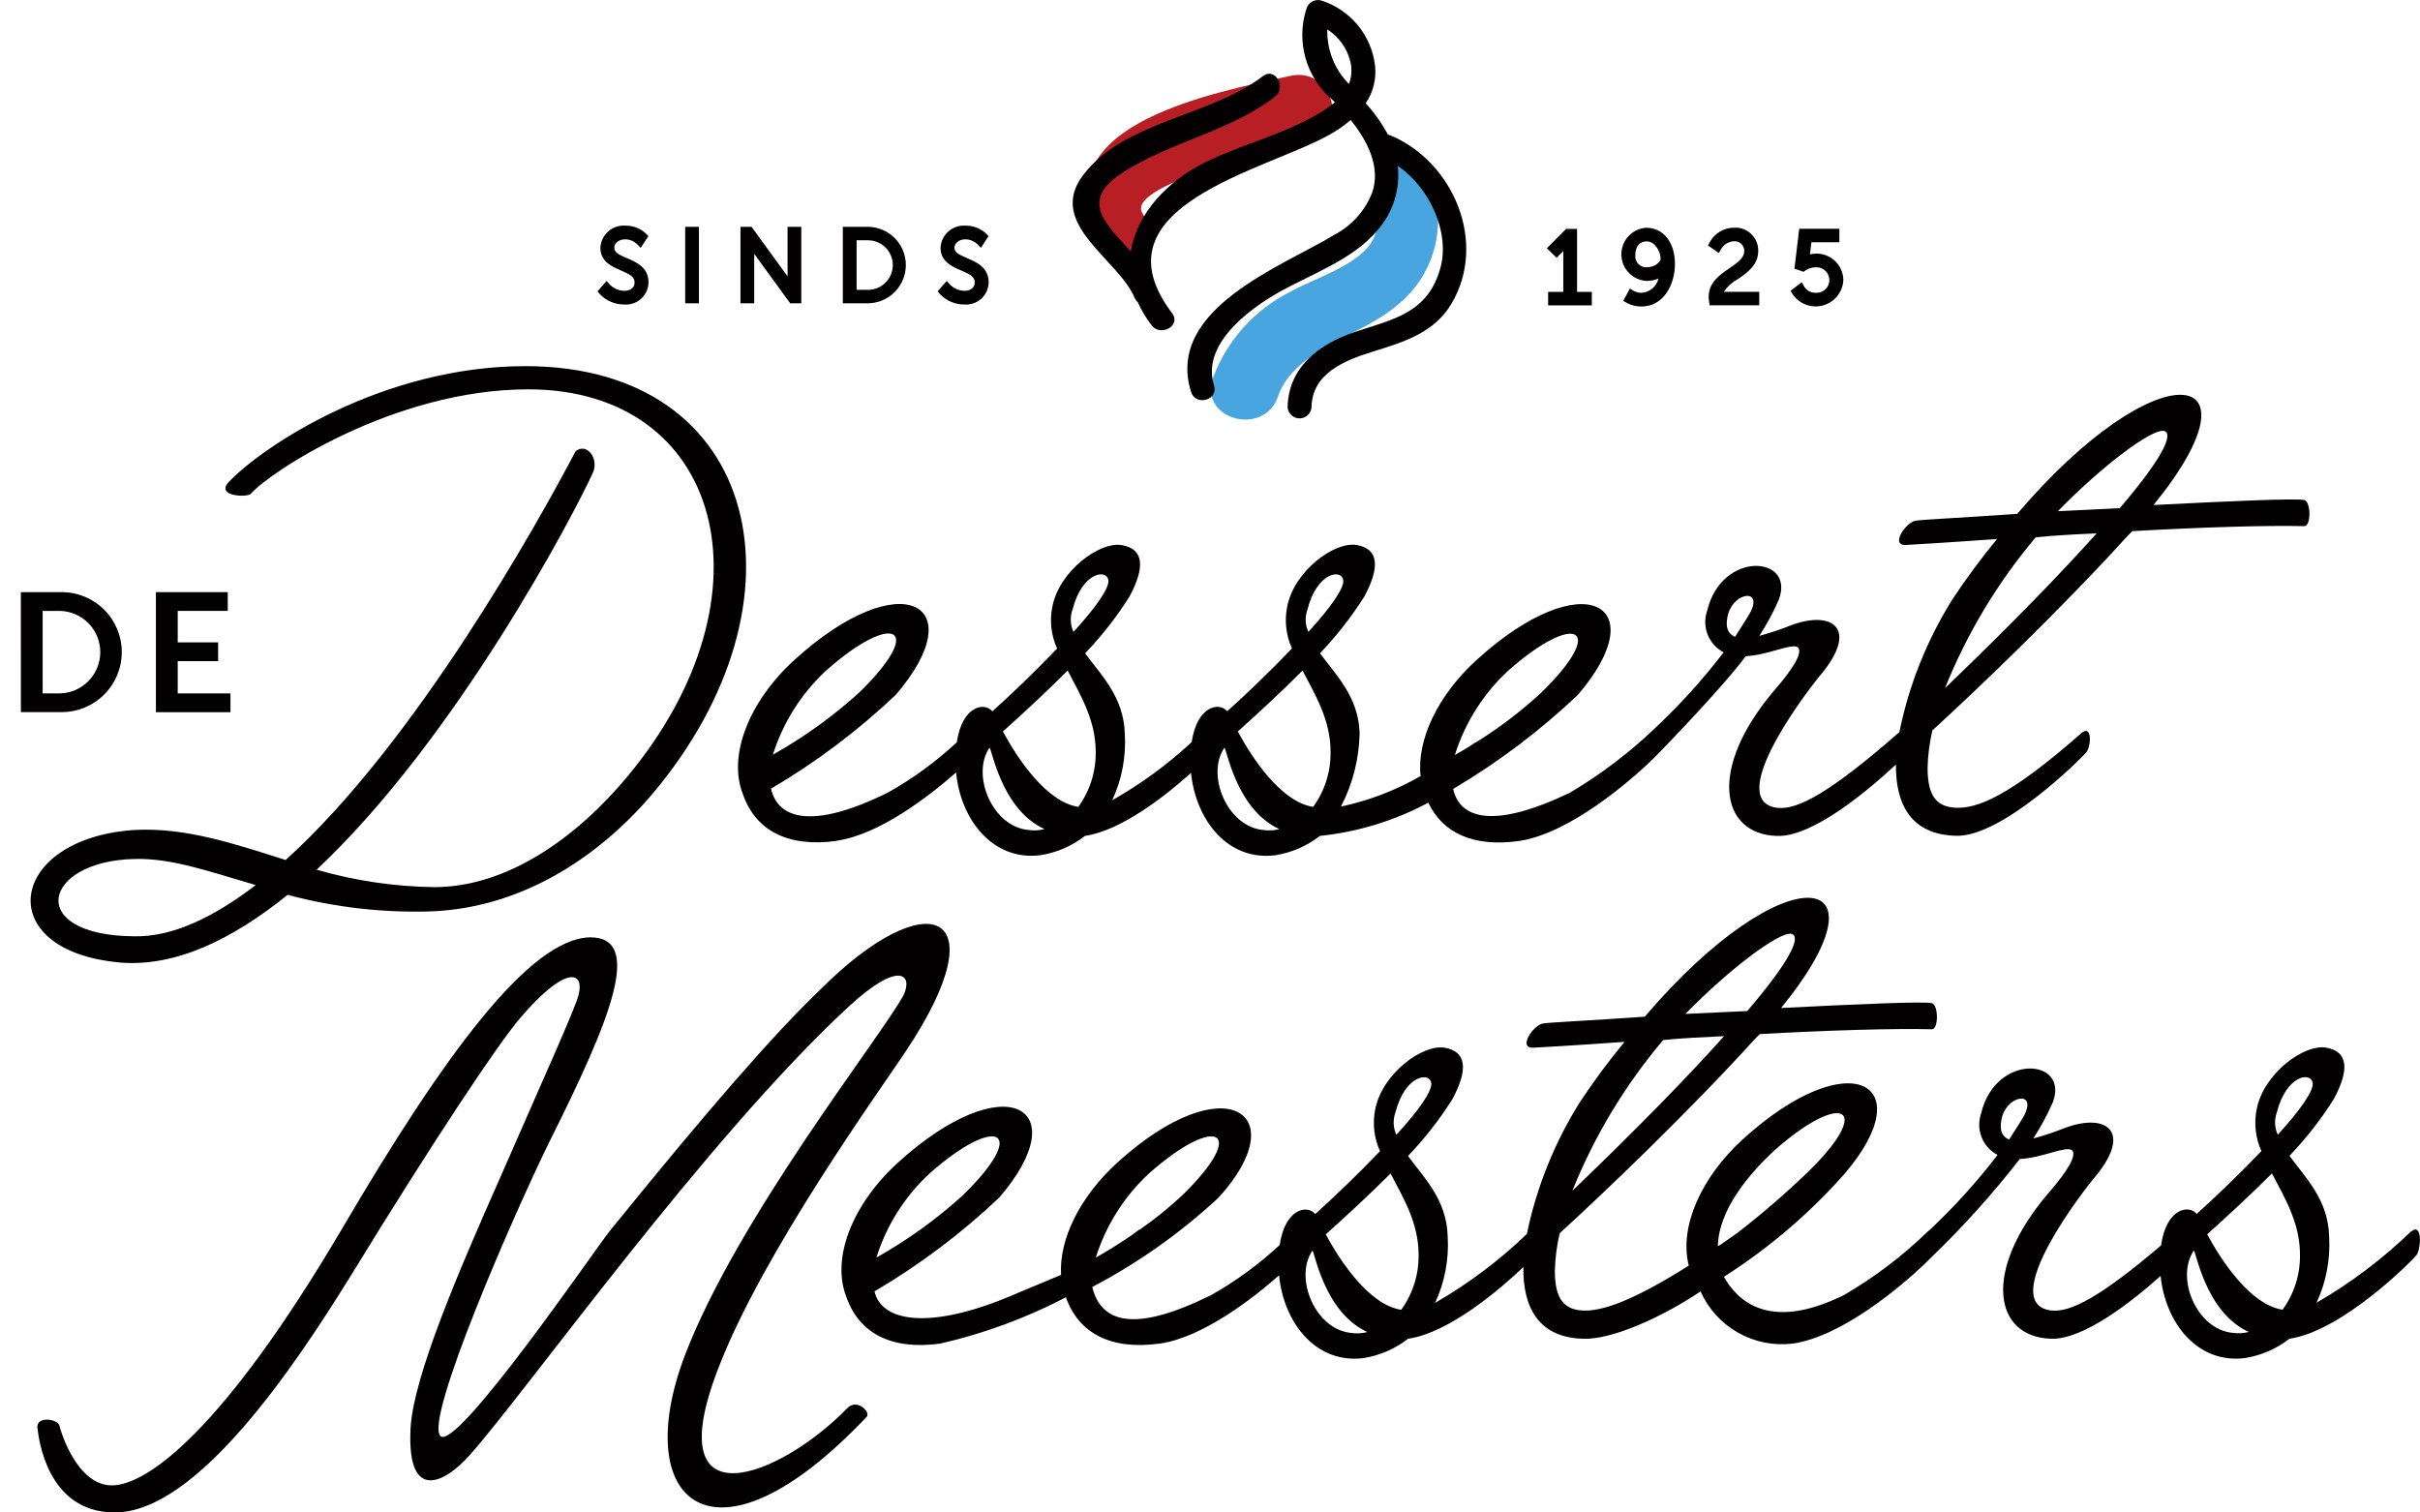 <?xml version="1.0" encoding="utf-8"?>
<svg xmlns="http://www.w3.org/2000/svg" width="96" height="60" viewBox="0 0 96 60" fill="none">
<g clip-path="url(#clip0_417_735)">
<path d="M54.515 8.381C55.174 10.183 52.413 10.879 51.212 11.562C49.776 12.272 48.667 13.505 48.112 15.007C47.556 16.646 50.148 17.349 50.701 15.721C51.339 13.842 54.084 13.312 55.459 12.078C56.126 11.537 56.615 10.809 56.863 9.987C57.111 9.165 57.106 8.288 56.851 7.468C56.263 5.859 54.314 5.788 54.908 7.416L54.515 8.381Z" fill="#49A5DF"/>
<path d="M51.195 3.007C48.45 3.629 41.183 4.88 43.648 9.312C44.488 10.822 46.146 9.942 45.306 8.429C44.669 7.285 51.284 5.739 51.908 5.597C53.592 5.216 52.879 2.628 51.195 3.01" fill="#B81F24"/>
<path d="M24.871 10.24C24.521 10.093 24.369 10.009 24.369 9.824C24.369 9.661 24.532 9.493 24.806 9.493C24.97 9.495 25.127 9.556 25.251 9.664L25.419 9.831L25.721 9.364L25.613 9.255C25.391 9.054 25.101 8.946 24.802 8.951C24.68 8.943 24.557 8.959 24.441 8.999C24.324 9.039 24.217 9.101 24.125 9.183C24.034 9.265 23.959 9.364 23.906 9.474C23.852 9.585 23.822 9.705 23.816 9.828C23.816 10.379 24.271 10.574 24.634 10.73C25.009 10.892 25.174 10.985 25.174 11.206C25.174 11.436 24.973 11.537 24.773 11.537C24.561 11.534 24.359 11.451 24.206 11.304L24.063 11.147L23.701 11.558L23.811 11.684C23.935 11.811 24.084 11.911 24.248 11.979C24.412 12.047 24.588 12.081 24.765 12.079C24.887 12.088 25.01 12.072 25.125 12.033C25.241 11.993 25.347 11.929 25.437 11.847C25.527 11.764 25.599 11.664 25.649 11.552C25.699 11.441 25.725 11.32 25.726 11.198C25.726 10.603 25.232 10.393 24.871 10.241" fill="#020000"/>
<path d="M27.726 8.998H27.181V12.032H27.726V8.998Z" fill="#020000"/>
<path d="M31.242 10.962L29.814 8.999H29.374V12.033H29.919V10.07L31.347 12.033H31.787V8.999H31.242V10.962Z" fill="#020000"/>
<path d="M34.46 8.998H33.435V12.031H34.46C34.855 12.02 35.23 11.855 35.505 11.572C35.78 11.289 35.934 10.909 35.934 10.514C35.934 10.119 35.78 9.74 35.505 9.457C35.23 9.173 34.855 9.009 34.46 8.998V8.998ZM33.981 11.496V9.532H34.434C34.563 9.532 34.691 9.557 34.81 9.607C34.929 9.656 35.037 9.728 35.129 9.82C35.22 9.911 35.292 10.02 35.342 10.139C35.391 10.258 35.417 10.386 35.417 10.515C35.417 10.644 35.391 10.772 35.342 10.891C35.292 11.011 35.22 11.119 35.129 11.21C35.037 11.302 34.929 11.374 34.81 11.423C34.691 11.473 34.563 11.498 34.434 11.498L33.981 11.496Z" fill="#020000"/>
<path d="M38.365 10.24C38.017 10.093 37.863 10.009 37.863 9.824C37.863 9.661 38.027 9.493 38.301 9.493C38.465 9.496 38.622 9.556 38.746 9.664L38.913 9.831L39.216 9.364L39.108 9.255C38.886 9.055 38.596 8.946 38.297 8.951C38.175 8.943 38.052 8.959 37.935 8.999C37.819 9.039 37.712 9.101 37.62 9.183C37.528 9.264 37.454 9.363 37.401 9.474C37.347 9.585 37.317 9.705 37.311 9.828C37.311 10.379 37.765 10.574 38.129 10.73C38.504 10.892 38.667 10.985 38.667 11.206C38.667 11.436 38.466 11.537 38.267 11.537C38.055 11.534 37.853 11.451 37.7 11.304L37.556 11.147L37.194 11.558L37.304 11.684C37.428 11.811 37.577 11.911 37.741 11.979C37.906 12.047 38.082 12.081 38.259 12.079C38.381 12.088 38.504 12.072 38.619 12.032C38.734 11.992 38.84 11.929 38.93 11.847C39.02 11.764 39.092 11.664 39.142 11.552C39.192 11.441 39.218 11.32 39.219 11.198C39.219 10.603 38.725 10.393 38.365 10.241" fill="#020000"/>
<path d="M62.561 9.079H62.128L61.363 9.849L61.75 10.224L62.015 9.959V11.579H61.413V12.114H63.147V11.579H62.561V9.079Z" fill="#020000"/>
<path d="M65.324 9.033C65.053 9.046 64.797 9.163 64.61 9.359C64.422 9.556 64.318 9.817 64.318 10.088C64.318 10.36 64.422 10.621 64.61 10.818C64.797 11.014 65.053 11.131 65.324 11.144C65.485 11.144 65.644 11.112 65.792 11.05C65.756 11.204 65.671 11.342 65.55 11.444C65.429 11.546 65.278 11.607 65.12 11.617C65.018 11.616 64.918 11.593 64.826 11.549L64.656 11.449L64.394 11.937L64.558 12.028C64.73 12.116 64.92 12.161 65.113 12.159C65.987 12.159 66.444 11.306 66.444 10.464C66.444 9.623 65.984 9.037 65.325 9.037L65.324 9.033ZM65.332 10.605C65.268 10.609 65.204 10.598 65.144 10.574C65.084 10.55 65.031 10.513 64.987 10.466C64.943 10.419 64.91 10.363 64.89 10.301C64.87 10.24 64.864 10.175 64.872 10.111C64.872 9.986 64.906 9.576 65.328 9.576C65.659 9.576 65.876 9.992 65.876 10.267C65.876 10.386 65.653 10.602 65.332 10.602" fill="#020000"/>
<path d="M68.927 11.081C69.312 10.818 69.748 10.519 69.748 9.951C69.75 9.825 69.725 9.699 69.677 9.583C69.627 9.467 69.555 9.363 69.463 9.276C69.371 9.19 69.263 9.123 69.144 9.081C69.025 9.039 68.899 9.023 68.773 9.032C68.582 9.035 68.394 9.088 68.229 9.186C68.065 9.284 67.929 9.423 67.834 9.589L67.755 9.739L68.186 10.036L68.289 9.858C68.341 9.776 68.412 9.708 68.495 9.658C68.578 9.609 68.672 9.58 68.768 9.573C68.822 9.567 68.876 9.571 68.927 9.587C68.979 9.603 69.026 9.63 69.067 9.665C69.107 9.701 69.139 9.745 69.161 9.794C69.183 9.843 69.195 9.897 69.195 9.951C69.195 10.218 68.972 10.389 68.608 10.639C68.221 10.903 67.781 11.203 67.781 11.78C67.782 11.837 67.787 11.894 67.796 11.95L67.82 12.111H69.789V11.576H68.382C68.521 11.369 68.708 11.198 68.927 11.078" fill="#020000"/>
<path d="M72.026 10.063C71.949 10.063 71.873 10.071 71.798 10.087L71.858 9.611H72.966V9.076H71.374L71.184 10.658L71.546 10.782L71.627 10.723C71.747 10.646 71.886 10.605 72.029 10.604C72.098 10.599 72.168 10.608 72.233 10.632C72.299 10.655 72.359 10.691 72.409 10.739C72.46 10.786 72.501 10.844 72.528 10.907C72.556 10.971 72.57 11.04 72.57 11.109C72.57 11.179 72.556 11.247 72.528 11.311C72.501 11.375 72.46 11.432 72.409 11.48C72.359 11.527 72.299 11.563 72.233 11.587C72.168 11.61 72.098 11.62 72.029 11.615C71.941 11.617 71.855 11.598 71.776 11.558C71.698 11.518 71.632 11.459 71.582 11.387L71.475 11.194L71.031 11.535L71.119 11.681C71.249 11.87 71.436 12.013 71.652 12.091C71.869 12.169 72.104 12.177 72.325 12.114C72.546 12.052 72.742 11.922 72.886 11.742C73.029 11.562 73.113 11.342 73.125 11.113C73.124 10.971 73.094 10.832 73.038 10.702C72.982 10.572 72.9 10.454 72.798 10.357C72.696 10.259 72.575 10.182 72.443 10.131C72.311 10.081 72.17 10.057 72.029 10.061" fill="#020000"/>
<path d="M55.145 5.367C55.117 5.355 55.087 5.346 55.057 5.34C54.817 4.89 54.521 4.473 54.177 4.096C54.473 3.659 54.605 3.131 54.548 2.606C54.478 2.014 54.239 1.455 53.859 0.996C53.479 0.537 52.975 0.197 52.407 0.017C52.286 -0.014 52.157 0.003 52.048 0.064C51.94 0.126 51.859 0.228 51.825 0.348C51.618 0.987 51.607 1.674 51.793 2.319C51.978 2.965 52.352 3.541 52.867 3.973C52.895 4.001 52.926 4.032 52.952 4.058C52.772 4.207 52.581 4.342 52.38 4.462C50.986 5.313 49.341 5.699 47.876 6.407C46.3 7.168 45.097 8.48 44.858 9.976C44.782 9.892 44.708 9.808 44.63 9.723C43.658 8.679 42.982 7.865 44.508 6.865C46.408 5.622 48.779 5.227 50.575 3.837C51.051 3.47 50.58 2.647 50.099 3.019C48.023 4.625 44.578 4.793 42.955 6.962C41.513 8.889 44.361 10.271 45.01 11.814C45.039 11.882 45.082 11.943 45.137 11.992C45.283 12.315 45.466 12.62 45.681 12.902C46.045 13.381 46.867 12.91 46.498 12.426C43.272 8.17 50.229 6.761 52.733 5.348C53.035 5.181 53.32 4.985 53.583 4.762C54.248 5.591 54.778 6.623 54.438 7.628C54.162 8.344 53.638 8.937 52.962 9.299C50.915 10.548 46.214 12.239 47.248 15.545C47.426 16.125 48.344 15.877 48.16 15.293C47.664 13.706 49.438 12.357 50.577 11.683C51.891 10.91 53.637 10.347 54.64 9.137C54.946 8.791 55.176 8.384 55.315 7.943C55.454 7.503 55.499 7.038 55.447 6.579C56.721 7.443 57.544 9.247 57.128 10.676C56.62 12.418 55.293 12.656 53.751 13.168C52.327 13.644 51.097 14.575 51.079 16.172C51.092 16.288 51.147 16.396 51.234 16.475C51.322 16.554 51.435 16.597 51.552 16.597C51.67 16.597 51.783 16.554 51.87 16.475C51.958 16.396 52.013 16.288 52.026 16.172C52.042 14.815 53.325 14.301 54.453 13.951C55.676 13.57 56.896 13.21 57.586 12.035C59.007 9.626 57.67 6.421 55.148 5.365L55.145 5.367ZM52.653 1.166C53.102 1.453 53.427 1.899 53.561 2.416C53.642 2.719 53.624 3.039 53.512 3.332C53.23 3.048 53.009 2.709 52.861 2.337C52.714 1.966 52.643 1.568 52.653 1.168" fill="#020000"/>
<path d="M4.737 38.182C6.961 38.373 9.224 37.262 11.41 35.498C13.284 35.999 15.222 36.22 17.162 36.152C20.611 35.998 23.642 34.119 25.866 31.512C32.349 23.843 30.199 14.525 20.842 14.525C15.168 14.525 10.413 17.707 9.07 19.127C8.535 19.701 9.838 19.74 9.952 19.586C10.642 18.781 15.589 15.445 20.956 15.445C28.626 15.445 30.889 23.575 24.906 30.784C22.873 33.237 20.112 35.192 17.236 35.192C15.654 35.173 14.081 34.94 12.56 34.501C18.12 29.285 22.798 20.351 23.526 18.739C23.757 18.203 23.297 17.549 22.837 17.895C21.302 20.81 16.473 29.476 11.332 34.116C9.262 33.462 7.347 32.812 5.312 32.926C0.289 33.271 -0.363 37.72 4.737 38.179L4.737 38.182ZM5.35 34.075C6.808 34.037 8.304 34.574 10.144 35.11C8.495 36.375 6.846 37.181 5.312 37.143C0.979 37.105 1.669 34.151 5.35 34.075" fill="#020000"/>
<path d="M33.19 33.351C34.877 33.113 36.842 31.599 37.928 30.643C38.106 32.513 39.381 34.167 41.28 33.925C41.923 33.822 42.529 33.558 43.043 33.159C44.488 32.948 46.238 31.569 47.247 30.66C47.434 32.524 48.704 34.17 50.597 33.927C51.24 33.823 51.847 33.56 52.361 33.16C53.866 33.004 55.326 32.556 56.66 31.842C57.231 33.044 58.445 33.612 60.248 33.363C62.264 33.074 64.678 30.969 65.511 30.168C65.532 30.164 68.257 27.372 69.254 26.031C70.136 25.992 71.093 25.493 71.324 25.684C71.516 25.876 71.171 26.49 70.367 27.409C67.762 30.479 68.226 33.087 70.486 33.161C71.935 33.221 74.213 31.258 75.21 30.329C75.195 31.914 75.819 33.107 77.58 33.155C79.421 33.231 82.6 30.046 82.754 29.853C82.946 29.661 83.022 28.703 82.562 29.087C79.688 31.619 78.422 32.08 77.58 32.043C76.888 32.005 76.467 31.66 76.466 30.471C76.477 29.967 76.541 29.466 76.656 28.976C78.381 27.402 81.752 24.178 84.396 21.263L84.587 21.07C87.309 20.915 89.956 20.836 91.413 20.872C91.681 20.872 91.68 19.914 91.413 19.837C91.106 19.761 88.46 19.878 85.43 20.034C89.99 14.432 85.579 13.86 80.024 20.384C77.838 20.539 76.151 20.617 75.998 20.656C75.615 20.695 74.927 21.692 75.654 21.615C75.654 21.615 77.111 21.537 79.222 21.381C78.595 22.144 78.007 22.938 77.461 23.761C76.444 25.381 75.728 27.17 75.346 29.044C72.589 31.456 71.317 32.123 70.528 32.049C68.457 31.821 71.329 27.869 72.172 26.833C73.781 24.952 72.708 24.187 71.058 24.802C70.645 24.966 70.222 25.107 69.793 25.225C70.085 24.772 70.341 24.298 70.558 23.805C71.248 22.041 68.295 21.813 67.722 24.23C67.615 24.537 67.622 24.873 67.742 25.176C67.862 25.478 68.087 25.727 68.376 25.878C67.555 26.951 66.646 27.956 65.66 28.881C64.636 29.86 63.503 30.72 62.285 31.443C59.243 32.901 57.918 32.483 57.645 31.299L57.709 31.26C59.466 30.214 61.102 28.977 62.587 27.572C65.69 23.965 62.812 22.319 58.559 26.195C57.033 27.594 56.199 29.348 56.354 30.787C55.371 31.352 54.305 31.761 53.195 31.997C53.66 31.099 53.913 30.108 53.936 29.097C53.898 27.64 52.978 26.758 52.364 25.915C53.026 25.222 53.617 24.465 54.128 23.654C54.741 22.504 54.703 21.775 53.821 21.621C52.938 21.467 51.329 22.656 51.06 24.076C50.95 24.632 51.017 25.209 51.252 25.725C50.37 26.645 49.411 27.566 48.683 28.216C48.375 27.841 47.489 27.987 47.274 29.438C46.317 30.327 45.259 31.102 44.121 31.745C44.506 30.919 44.677 30.009 44.62 29.1C44.58 27.642 43.661 26.76 43.047 25.917C43.71 25.225 44.301 24.468 44.811 23.657C45.424 22.506 45.386 21.778 44.504 21.624C43.623 21.47 42.011 22.659 41.744 24.078C41.633 24.634 41.7 25.211 41.935 25.727C41.054 26.647 40.094 27.568 39.366 28.219C39.057 27.842 38.17 27.99 37.956 29.447C37.128 30.217 36.212 30.886 35.225 31.44C32.196 32.936 30.855 32.475 30.586 31.287C32.37 30.238 34.029 28.99 35.532 27.567C38.638 23.962 35.763 22.314 31.506 26.186C29.704 27.835 28.861 29.983 29.475 31.517C29.973 32.936 31.238 33.626 33.194 33.358L33.19 33.351ZM85.815 17.089C86.16 17.128 86.122 17.779 84.09 20.159L81.635 20.278C83.436 18.434 85.314 17.054 85.812 17.091L85.815 17.089ZM80.757 21.314C81.523 21.237 82.329 21.195 83.172 21.159C81.831 22.656 79.915 24.651 77.157 27.299C78.03 25.125 79.245 23.105 80.757 21.314V21.314ZM68.524 24.497C68.677 23.538 69.866 23.308 69.483 24.19C69.406 24.381 69.138 24.765 68.829 25.264C68.561 25.148 68.446 24.919 68.522 24.497H68.524ZM57.714 29.951C58.114 28.674 58.84 27.523 59.821 26.613C62.502 24.234 63.806 24.885 61.124 27.494C60.332 28.221 59.475 28.873 58.563 29.442C58.52 29.457 58.48 29.479 58.444 29.508C58.385 29.548 58.33 29.583 58.272 29.623C58.059 29.753 57.868 29.865 57.712 29.951H57.714ZM51.864 24.186C52.247 22.691 53.206 22.575 53.282 22.996C53.36 23.303 52.747 24.147 51.902 25.067C51.774 24.79 51.76 24.473 51.864 24.186ZM51.671 26.602C52.171 27.56 52.783 28.557 52.783 29.823C52.796 30.607 52.554 31.374 52.093 32.008C50.828 31.817 49.678 30.091 49.103 29.017C49.831 28.366 50.791 27.483 51.672 26.602H51.671ZM48.566 29.669C48.643 29.555 48.988 32.084 50.752 32.89C50.552 32.943 50.344 32.956 50.139 32.929C48.681 32.814 47.837 30.743 48.566 29.669V29.669ZM42.546 24.186C42.93 22.691 43.888 22.575 43.965 22.996C44.041 23.303 43.43 24.147 42.585 25.067C42.457 24.79 42.443 24.473 42.545 24.186L42.546 24.186ZM42.354 26.601C42.852 27.56 43.466 28.557 43.466 29.822C43.479 30.606 43.237 31.373 42.776 32.008C41.511 31.816 40.361 30.091 39.785 29.017C40.514 28.365 41.472 27.483 42.354 26.601ZM39.248 29.668C39.325 29.554 39.671 32.084 41.434 32.889C41.234 32.942 41.026 32.955 40.821 32.928C39.364 32.813 38.52 30.743 39.248 29.668V29.668ZM32.77 26.602C35.455 24.222 36.756 24.877 34.074 27.483C33.031 28.426 31.887 29.249 30.661 29.938C31.062 28.661 31.789 27.511 32.77 26.602" fill="#020000"/>
<path d="M33.616 55.858C30.931 58.618 26.1 60.497 28.478 54.324C30.241 49.684 34.996 43.127 35.955 41.669C39.674 36.071 36.798 34.997 32.543 39.254C30.702 41.017 28.094 44.009 24.183 48.84C23.684 49.453 18.125 57.584 17.472 56.969C16.821 56.315 20.425 48.073 21.805 45.273C24.184 40.518 25.563 37.184 23.416 37.184C21 37.222 17.587 41.901 13.602 48.687C8.847 56.777 5.817 58.925 4.436 58.925C3.055 58.925 2.404 56.777 2.366 56.586C2.328 56.279 1.445 56.165 1.484 56.625C1.522 56.97 1.829 59.999 4.552 59.999C7.811 59.999 11.684 54.208 13.87 50.681C17.206 45.236 19.737 41.44 20.619 40.405C22.343 38.372 23.188 38.449 22.958 39.446C22.882 39.868 21.424 43.089 19.851 46.694C18.203 50.413 16.401 54.593 16.286 56.664C16.133 59.693 17.704 58.772 18.624 57.734C20.884 55.203 27.981 45.195 33.656 39.942C35.688 38.063 36.225 38.676 35.842 39.481C34.922 41.169 29.285 48.263 27.176 53.747C24.952 59.576 28.288 62.643 34.385 56.2C34.538 56.009 34.001 55.472 33.618 55.855" fill="#020000"/>
<path d="M95.653 48.843C94.521 49.938 93.259 50.891 91.895 51.68C92.28 50.854 92.451 49.944 92.394 49.035C92.356 47.578 91.435 46.695 90.822 45.852C91.484 45.16 92.075 44.403 92.585 43.592C93.199 42.442 93.161 41.713 92.278 41.559C91.396 41.406 89.787 42.595 89.518 44.014C89.408 44.57 89.475 45.147 89.71 45.663C88.828 46.583 87.869 47.504 87.141 48.156C86.831 47.777 85.936 47.928 85.728 49.405C83.3 51.475 82.131 52.06 81.389 51.989C79.319 51.76 82.195 47.809 83.038 46.774C84.648 44.895 83.573 44.129 81.926 44.741C81.512 44.905 81.09 45.046 80.661 45.164C80.953 44.711 81.209 44.237 81.427 43.745C82.119 41.981 79.167 41.751 78.59 44.167C78.483 44.474 78.489 44.81 78.609 45.113C78.728 45.415 78.953 45.665 79.242 45.816C78.419 46.888 77.511 47.891 76.524 48.815C76.51 48.825 76.497 48.833 76.482 48.845C75.478 49.822 74.358 50.672 73.147 51.376C70.117 52.871 68.885 51.533 68.385 50.651C70.157 49.523 71.763 48.154 73.157 46.582C76.262 42.977 73.386 41.328 69.13 45.201C67.452 46.736 66.607 48.703 66.993 50.205C64.619 51.711 63.461 52.019 62.792 51.989C62.103 51.951 61.68 51.606 61.68 50.417C61.693 49.913 61.757 49.412 61.872 48.922C63.597 47.35 66.972 44.129 69.618 41.215L69.81 41.022C72.532 40.869 75.178 40.792 76.635 40.831C76.904 40.831 76.904 39.872 76.635 39.796C76.328 39.718 73.683 39.834 70.654 39.987C75.217 34.389 70.807 33.813 65.247 40.332C63.061 40.486 61.374 40.563 61.221 40.601C60.838 40.639 60.15 41.636 60.876 41.559C60.876 41.559 62.333 41.483 64.445 41.33C63.816 42.092 63.227 42.886 62.681 43.709C61.67 45.317 60.955 47.093 60.569 48.953C59.471 50.007 58.249 50.924 56.93 51.685C57.314 50.858 57.486 49.949 57.428 49.039C57.389 47.582 56.469 46.7 55.855 45.857C56.519 45.165 57.11 44.408 57.62 43.596C58.233 42.447 58.194 41.717 57.313 41.564C56.431 41.41 54.82 42.6 54.552 44.019C54.442 44.575 54.509 45.152 54.744 45.667C53.862 46.588 52.903 47.508 52.175 48.16C51.866 47.783 50.979 47.931 50.765 49.388C49.937 50.158 49.02 50.828 48.034 51.382C45.005 52.877 43.686 52.486 43.328 51.056C45.148 50.1 46.834 48.907 48.341 47.509C51.407 44.139 48.571 42.256 44.315 46.128C42.839 47.479 42.007 49.161 42.092 50.574C41.461 50.846 40.821 51.096 40.129 51.397C36.823 52.79 34.96 52.417 34.691 51.229C36.475 50.18 38.135 48.932 39.638 47.51C42.743 43.906 39.868 42.256 35.612 46.129C33.809 47.777 32.965 49.925 33.579 51.459C34.077 52.878 35.343 53.568 37.298 53.3C39.032 52.904 40.708 52.286 42.284 51.463C42.783 52.878 44.048 53.568 46.002 53.3C47.689 53.062 49.655 51.548 50.741 50.592C50.92 52.463 52.194 54.117 54.093 53.875C54.736 53.771 55.343 53.508 55.857 53.108C57.503 52.87 59.54 51.115 60.431 50.264C60.409 51.857 61.031 53.06 62.796 53.108C63.932 53.156 65.921 52.261 67.46 51.23C67.767 51.921 68.289 52.495 68.947 52.867C69.606 53.24 70.366 53.391 71.117 53.3C73.074 53.02 75.408 51.03 76.306 50.182L76.314 50.174C76.452 50.043 76.552 49.941 76.616 49.876C77.878 48.662 79.05 47.358 80.125 45.976C81.008 45.938 81.966 45.44 82.197 45.631C82.388 45.823 82.043 46.436 81.238 47.356C78.631 50.423 79.09 53.03 81.353 53.107C82.644 53.161 84.594 51.613 85.71 50.616C85.899 52.476 87.169 54.114 89.059 53.874C89.702 53.77 90.309 53.507 90.823 53.107C92.932 52.8 95.693 50.001 95.846 49.809C96.037 49.618 96.114 48.467 95.654 48.851L95.653 48.843ZM71.038 37.04C71.383 37.078 71.345 37.73 69.313 40.108L66.859 40.222C68.661 38.381 70.54 37.002 71.038 37.04L71.038 37.04ZM65.977 41.258C66.744 41.181 67.549 41.143 68.393 41.105C67.052 42.6 65.133 44.594 62.373 47.24C63.248 45.066 64.464 43.047 65.977 41.258V41.258ZM36.875 46.552C39.559 44.173 40.863 44.827 38.178 47.434C37.136 48.376 35.991 49.2 34.766 49.888C35.166 48.611 35.893 47.461 36.875 46.552V46.552ZM43.469 49.888C43.87 48.612 44.597 47.462 45.578 46.552C48.262 44.173 49.564 44.827 46.882 47.434C46.364 47.918 45.811 48.364 45.228 48.768C45.192 48.779 45.159 48.798 45.131 48.824C45.047 48.888 44.963 48.95 44.88 49.01C44.325 49.386 43.812 49.699 43.469 49.888H43.469ZM55.355 44.136C55.738 42.641 56.697 42.526 56.774 42.947C56.85 43.254 56.239 44.097 55.393 45.017C55.265 44.74 55.251 44.423 55.354 44.136L55.355 44.136ZM53.629 52.88C52.172 52.764 51.329 50.694 52.057 49.621C52.133 49.506 52.478 52.036 54.243 52.842C54.043 52.894 53.834 52.907 53.629 52.88V52.88ZM55.585 51.959C54.319 51.768 53.169 50.042 52.593 48.968C53.322 48.314 54.281 47.434 55.163 46.553C55.661 47.511 56.275 48.508 56.275 49.773C56.287 50.557 56.045 51.325 55.585 51.959V51.959ZM68.147 49.439C68.17 47.99 69.399 46.553 70.395 45.632C73.079 43.253 74.383 43.907 71.699 46.514C70.822 47.355 69.902 48.149 68.942 48.894C68.715 49.056 68.495 49.21 68.283 49.356C68.235 49.386 68.188 49.415 68.146 49.437L68.147 49.439ZM80.353 44.136C80.277 44.327 80.008 44.711 79.699 45.207C79.431 45.091 79.316 44.862 79.392 44.439C79.546 43.481 80.734 43.25 80.351 44.133L80.353 44.136ZM90.319 44.133C90.704 42.638 91.662 42.522 91.738 42.943C91.816 43.25 91.203 44.093 90.358 45.014C90.23 44.736 90.216 44.42 90.319 44.132L90.319 44.133ZM88.594 52.876C87.137 52.761 86.294 50.69 87.022 49.617C87.099 49.503 87.443 52.033 89.207 52.838C89.007 52.89 88.799 52.903 88.594 52.876V52.876ZM90.549 51.956C89.284 51.764 88.134 50.038 87.558 48.965C88.287 48.31 89.246 47.431 90.127 46.549C90.626 47.508 91.239 48.504 91.239 49.77C91.252 50.554 91.01 51.321 90.549 51.956Z" fill="#020000"/>
<path d="M0.827 23.49H2.451C3.082 23.49 3.687 23.741 4.134 24.187C4.58 24.633 4.831 25.238 4.831 25.869C4.831 26.5 4.58 27.105 4.134 27.552C3.687 27.998 3.082 28.249 2.451 28.249H0.829L0.827 23.49ZM2.403 27.506C2.826 27.49 3.226 27.311 3.52 27.006C3.814 26.701 3.978 26.294 3.978 25.871C3.978 25.447 3.814 25.04 3.52 24.735C3.226 24.43 2.826 24.251 2.403 24.235H1.692V27.506H2.403Z" fill="#020000"/>
<path d="M6.185 23.49H9.035V24.234H7.05V25.483H8.653V26.228H7.05V27.508H9.142V28.253H6.185V23.49Z" fill="#020000"/>
</g>
<defs>
<clipPath id="clip0_417_735">
<rect width="95.169" height="60" fill="white" transform="translate(0.827)"/>
</clipPath>
</defs>
</svg>